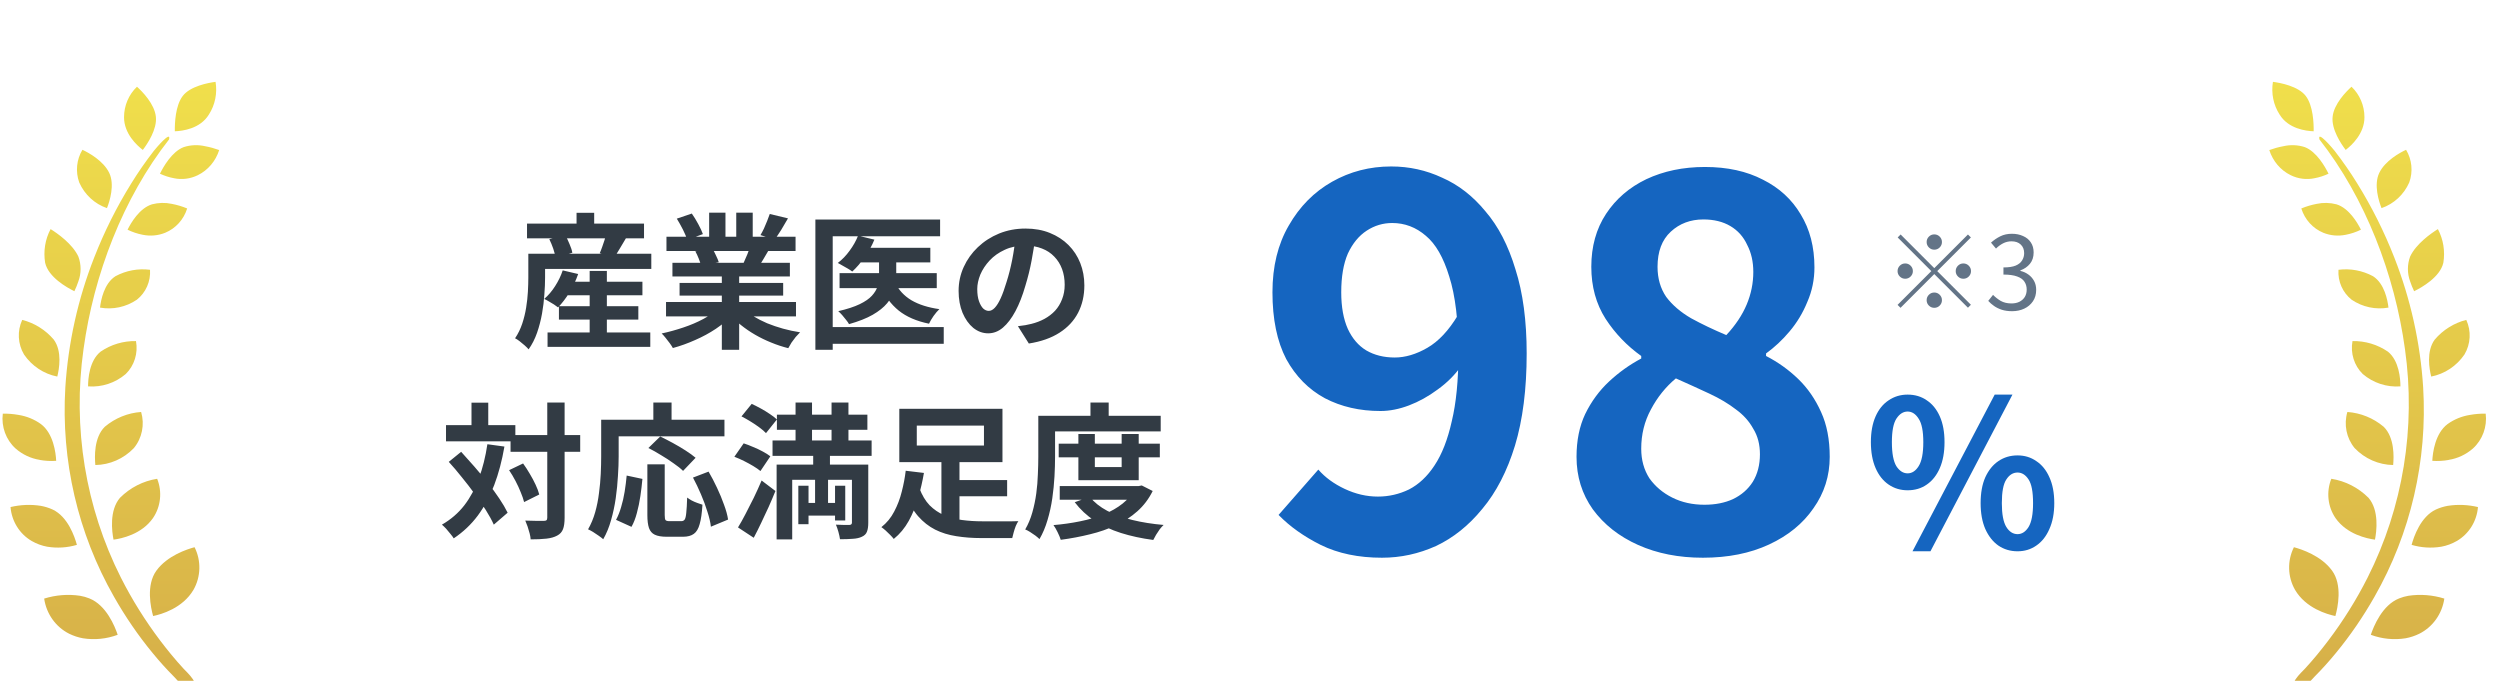 <svg width="224" height="61" viewBox="0 0 224 61" fill="none" xmlns="http://www.w3.org/2000/svg">
<g clip-path="url(#clip0_579_77)">
<path d="M207.822 12.493C211.947 17.756 214.566 24.598 215.485 31.279C216.48 38.296 215.311 45.456 212.139 51.748C211.133 53.741 209.946 55.633 208.607 57.405C207.95 58.273 207.257 59.117 206.518 59.919C206.274 60.189 204.726 61.56 205.989 61.697C206.448 61.751 207.094 60.913 207.397 60.614C208.06 59.949 208.689 59.249 209.288 58.518C210.586 56.944 211.744 55.25 212.756 53.466C215.992 47.796 217.51 41.265 217.115 34.704C216.859 30.711 215.986 26.783 214.531 23.078C213.629 20.767 212.518 18.546 211.214 16.445C210.591 15.433 209.916 14.463 209.189 13.523C209.044 13.338 207.606 11.619 207.822 12.493ZM216.312 26.089C216.998 25.754 218.633 24.826 218.924 23.545C219.093 22.509 218.924 21.449 218.435 20.527C217.819 20.911 216.474 21.851 215.945 22.994C215.683 23.706 215.683 24.497 215.945 25.203C216.044 25.508 216.166 25.808 216.306 26.095L216.312 26.089ZM215.078 34.626C215.078 33.931 214.962 32.315 213.955 31.507C213.018 30.866 211.912 30.537 210.784 30.561C210.586 31.645 210.929 32.752 211.703 33.512C212.646 34.315 213.85 34.71 215.072 34.62L215.078 34.626ZM217.836 33.74C219.041 33.506 220.111 32.794 220.815 31.764C221.374 30.824 221.438 29.657 220.978 28.663C219.884 28.939 218.895 29.555 218.15 30.429C217.382 31.477 217.667 33.069 217.836 33.74ZM214.426 41.666C214.496 40.948 214.56 39.2 213.577 38.236C212.651 37.458 211.517 36.997 210.324 36.913C209.992 38.038 210.237 39.254 210.976 40.151C211.889 41.103 213.129 41.648 214.426 41.666ZM219.401 41.205C220.204 41.079 220.955 40.726 221.572 40.187C222.433 39.409 222.864 38.236 222.718 37.062C222.247 37.056 221.776 37.092 221.31 37.176C220.588 37.29 219.902 37.565 219.303 37.996C218.185 38.834 217.97 40.559 217.935 41.289C218.43 41.325 218.924 41.295 219.407 41.211L219.401 41.205ZM212.797 48.353C212.942 47.617 213.187 45.737 212.221 44.605C211.307 43.69 210.143 43.097 208.887 42.899C208.421 44.067 208.561 45.396 209.265 46.425C210.283 47.88 212.081 48.257 212.797 48.353ZM218.726 48.988C219.221 48.898 219.692 48.724 220.129 48.473C221.211 47.844 221.921 46.707 222.026 45.432C221.135 45.222 220.216 45.18 219.308 45.324C218.948 45.39 218.593 45.498 218.255 45.653C216.888 46.294 216.282 48.078 216.079 48.82C216.934 49.072 217.836 49.131 218.715 48.988H218.726ZM209.247 55.202C209.463 54.441 209.899 52.43 208.956 51.131C207.979 49.784 206.204 49.209 205.535 49.03C204.93 50.239 204.965 51.676 205.634 52.849C206.605 54.501 208.514 55.046 209.247 55.196V55.202ZM215.543 57.189C215.968 57.111 216.381 56.974 216.771 56.782C217.976 56.178 218.814 54.998 219.012 53.633C217.97 53.31 216.87 53.22 215.794 53.382C215.509 53.43 215.235 53.508 214.967 53.615C213.449 54.214 212.681 56.112 212.424 56.878C213.425 57.249 214.496 57.357 215.543 57.189ZM214.007 27.562C213.932 26.897 213.646 25.401 212.622 24.748C211.674 24.239 210.591 24.036 209.527 24.173C209.457 25.215 209.905 26.221 210.708 26.855C211.68 27.514 212.861 27.765 214.001 27.562H214.007ZM210.178 21.036C210.65 20.947 211.109 20.791 211.54 20.581C211.237 19.971 210.469 18.648 209.346 18.306C208.77 18.157 208.165 18.139 207.583 18.265C207.112 18.354 206.646 18.492 206.198 18.678C206.507 19.671 207.228 20.468 208.171 20.857C208.811 21.114 209.503 21.174 210.178 21.036ZM213.385 18.648C214.49 18.27 215.386 17.438 215.869 16.349C216.218 15.379 216.114 14.301 215.584 13.421C215.02 13.685 213.71 14.397 213.181 15.493C212.675 16.546 213.134 18.019 213.385 18.648ZM207.391 15.966C207.822 15.888 208.235 15.75 208.636 15.565C208.328 14.936 207.566 13.589 206.512 13.182C205.884 12.978 205.215 12.954 204.575 13.104C204.15 13.182 203.737 13.296 203.329 13.445C203.644 14.433 204.33 15.247 205.244 15.696C205.913 16.026 206.67 16.121 207.397 15.966H207.391ZM210.173 13.433C210.708 13.026 211.86 11.967 211.854 10.5C211.854 9.464 211.435 8.476 210.696 7.77C210.213 8.207 209.125 9.309 209.003 10.458C208.881 11.584 209.759 12.889 210.173 13.433ZM207.304 11.763C207.315 11.057 207.263 9.47 206.594 8.596C205.925 7.722 204.33 7.423 203.655 7.333C203.487 8.351 203.696 9.404 204.255 10.266C205.034 11.542 206.617 11.739 207.31 11.763H207.304Z" fill="url(#paint0_linear_579_77)"/>
<path d="M15.147 12.493C11.021 17.756 8.403 24.598 7.484 31.279C6.488 38.296 7.658 45.456 10.829 51.748C11.836 53.741 13.023 55.633 14.361 57.405C15.019 58.273 15.711 59.117 16.451 59.919C16.695 60.189 18.243 61.56 16.98 61.697C16.52 61.751 15.874 60.913 15.572 60.614C14.909 59.949 14.28 59.249 13.681 58.518C12.383 56.944 11.225 55.25 10.213 53.466C6.977 47.796 5.458 41.265 5.854 34.704C6.11 30.711 6.983 26.783 8.438 23.078C9.34 20.767 10.451 18.546 11.755 16.445C12.377 15.433 13.052 14.463 13.78 13.523C13.925 13.338 15.362 11.619 15.147 12.493ZM6.657 26.089C5.971 25.754 4.335 24.826 4.044 23.545C3.876 22.509 4.044 21.449 4.533 20.527C5.15 20.911 6.494 21.851 7.024 22.994C7.286 23.706 7.286 24.497 7.024 25.203C6.925 25.508 6.803 25.808 6.663 26.095L6.657 26.089ZM7.891 34.626C7.891 33.931 8.007 32.315 9.014 31.507C9.951 30.866 11.056 30.537 12.185 30.561C12.383 31.645 12.04 32.752 11.266 33.512C10.323 34.315 9.119 34.71 7.897 34.62L7.891 34.626ZM5.133 33.74C3.928 33.506 2.857 32.794 2.153 31.764C1.595 30.824 1.531 29.657 1.99 28.663C3.084 28.939 4.074 29.555 4.818 30.429C5.587 31.477 5.301 33.069 5.133 33.74ZM8.543 41.666C8.473 40.948 8.409 39.2 9.392 38.236C10.317 37.458 11.452 36.997 12.645 36.913C12.977 38.038 12.732 39.254 11.993 40.151C11.08 41.103 9.84 41.648 8.543 41.666ZM3.567 41.205C2.764 41.079 2.014 40.726 1.397 40.187C0.536 39.409 0.105 38.236 0.251 37.062C0.722 37.056 1.193 37.092 1.659 37.176C2.38 37.29 3.067 37.565 3.666 37.996C4.783 38.834 4.999 40.559 5.034 41.289C4.539 41.325 4.044 41.295 3.562 41.211L3.567 41.205ZM10.172 48.353C10.026 47.617 9.782 45.737 10.748 44.605C11.662 43.69 12.825 43.097 14.082 42.899C14.548 44.067 14.408 45.396 13.704 46.425C12.686 47.88 10.888 48.257 10.172 48.353ZM4.242 48.988C3.748 48.898 3.276 48.724 2.84 48.473C1.758 47.844 1.048 46.707 0.943 45.432C1.833 45.222 2.753 45.18 3.66 45.324C4.021 45.39 4.376 45.498 4.714 45.653C6.081 46.294 6.686 48.078 6.89 48.82C6.035 49.072 5.133 49.131 4.254 48.988H4.242ZM13.721 55.202C13.506 54.441 13.07 52.43 14.012 51.131C14.99 49.784 16.765 49.209 17.434 49.03C18.039 50.239 18.004 51.676 17.335 52.849C16.363 54.501 14.455 55.046 13.721 55.196V55.202ZM7.425 57.189C7.001 57.111 6.587 56.974 6.197 56.782C4.993 56.178 4.155 54.998 3.957 53.633C4.999 53.31 6.099 53.22 7.175 53.382C7.46 53.43 7.734 53.508 8.001 53.615C9.52 54.214 10.288 56.112 10.544 56.878C9.543 57.249 8.473 57.357 7.425 57.189ZM8.962 27.562C9.037 26.897 9.322 25.401 10.346 24.748C11.295 24.239 12.377 24.036 13.442 24.173C13.512 25.215 13.064 26.221 12.261 26.855C11.289 27.514 10.108 27.765 8.967 27.562H8.962ZM12.79 21.036C12.319 20.947 11.859 20.791 11.429 20.581C11.731 19.971 12.499 18.648 13.623 18.306C14.199 18.157 14.804 18.139 15.386 18.265C15.857 18.354 16.323 18.492 16.771 18.678C16.462 19.671 15.741 20.468 14.798 20.857C14.158 21.114 13.465 21.174 12.79 21.036ZM9.584 18.648C8.479 18.27 7.582 17.438 7.099 16.349C6.75 15.379 6.855 14.301 7.385 13.421C7.949 13.685 9.258 14.397 9.788 15.493C10.294 16.546 9.834 18.019 9.584 18.648ZM15.578 15.966C15.147 15.888 14.734 15.75 14.332 15.565C14.641 14.936 15.403 13.589 16.456 13.182C17.085 12.978 17.754 12.954 18.394 13.104C18.819 13.182 19.232 13.296 19.639 13.445C19.325 14.433 18.639 15.247 17.725 15.696C17.056 16.026 16.299 16.121 15.572 15.966H15.578ZM12.796 13.433C12.261 13.026 11.109 11.967 11.114 10.5C11.114 9.464 11.534 8.476 12.273 7.77C12.755 8.207 13.844 9.309 13.966 10.458C14.088 11.584 13.209 12.889 12.796 13.433ZM15.665 11.763C15.653 11.057 15.706 9.47 16.375 8.596C17.044 7.722 18.639 7.423 19.314 7.333C19.482 8.351 19.273 9.404 18.714 10.266C17.934 11.542 16.352 11.739 15.659 11.763H15.665Z" fill="url(#paint1_linear_579_77)"/>
<path d="M173.312 22.372C173.124 22.372 172.962 22.305 172.828 22.171C172.694 22.037 172.627 21.875 172.627 21.686C172.627 21.497 172.694 21.336 172.828 21.202C172.962 21.068 173.124 21.001 173.312 21.001C173.501 21.001 173.663 21.068 173.797 21.202C173.931 21.336 173.998 21.497 173.998 21.686C173.998 21.875 173.931 22.037 173.797 22.171C173.663 22.305 173.501 22.372 173.312 22.372ZM173.312 24.026L176.328 21.01L176.593 21.275L173.577 24.291L176.593 27.307L176.328 27.572L173.312 24.556L170.287 27.581L170.022 27.316L173.047 24.291L170.032 21.275L170.297 21.01L173.312 24.026ZM171.393 24.291C171.393 24.48 171.326 24.641 171.192 24.775C171.058 24.909 170.897 24.976 170.708 24.976C170.519 24.976 170.357 24.909 170.223 24.775C170.089 24.641 170.022 24.48 170.022 24.291C170.022 24.102 170.089 23.941 170.223 23.806C170.357 23.672 170.519 23.605 170.708 23.605C170.897 23.605 171.058 23.672 171.192 23.806C171.326 23.941 171.393 24.102 171.393 24.291ZM175.232 24.291C175.232 24.102 175.299 23.941 175.433 23.806C175.567 23.672 175.728 23.605 175.917 23.605C176.106 23.605 176.267 23.672 176.401 23.806C176.535 23.941 176.602 24.102 176.602 24.291C176.602 24.48 176.535 24.641 176.401 24.775C176.267 24.909 176.106 24.976 175.917 24.976C175.728 24.976 175.567 24.909 175.433 24.775C175.299 24.641 175.232 24.48 175.232 24.291ZM173.312 26.21C173.501 26.21 173.663 26.277 173.797 26.411C173.931 26.545 173.998 26.707 173.998 26.895C173.998 27.084 173.931 27.246 173.797 27.38C173.663 27.514 173.501 27.581 173.312 27.581C173.124 27.581 172.962 27.514 172.828 27.38C172.694 27.246 172.627 27.084 172.627 26.895C172.627 26.707 172.694 26.545 172.828 26.411C172.962 26.277 173.124 26.21 173.312 26.21ZM180.285 27.883C179.938 27.883 179.63 27.84 179.362 27.755C179.1 27.669 178.869 27.556 178.668 27.416C178.467 27.276 178.293 27.124 178.147 26.959L178.576 26.42C178.771 26.621 179 26.801 179.262 26.959C179.53 27.112 179.853 27.188 180.231 27.188C180.499 27.188 180.733 27.139 180.934 27.042C181.141 26.938 181.303 26.795 181.419 26.612C181.534 26.423 181.592 26.201 181.592 25.945C181.592 25.677 181.525 25.442 181.391 25.241C181.263 25.04 181.047 24.885 180.742 24.775C180.438 24.66 180.026 24.602 179.509 24.602V23.962C179.972 23.962 180.337 23.907 180.605 23.797C180.873 23.682 181.065 23.526 181.181 23.331C181.303 23.136 181.364 22.92 181.364 22.682C181.364 22.36 181.263 22.104 181.062 21.915C180.861 21.72 180.584 21.622 180.231 21.622C179.962 21.622 179.71 21.683 179.472 21.805C179.24 21.927 179.03 22.082 178.841 22.271L178.394 21.741C178.649 21.51 178.927 21.321 179.225 21.174C179.53 21.022 179.874 20.946 180.258 20.946C180.636 20.946 180.971 21.013 181.263 21.147C181.562 21.275 181.793 21.464 181.958 21.714C182.128 21.963 182.214 22.265 182.214 22.619C182.214 23.027 182.104 23.365 181.885 23.633C181.665 23.901 181.379 24.099 181.026 24.227V24.273C181.288 24.334 181.525 24.44 181.738 24.593C181.952 24.745 182.122 24.937 182.25 25.168C182.378 25.4 182.442 25.668 182.442 25.972C182.442 26.369 182.345 26.71 182.15 26.996C181.955 27.282 181.696 27.502 181.373 27.654C181.05 27.806 180.687 27.883 180.285 27.883Z" fill="#637487"/>
<path d="M123.827 49.972C121.727 49.972 119.901 49.592 118.349 48.831C116.827 48.07 115.564 47.172 114.56 46.138L118.121 42.075C118.729 42.775 119.521 43.353 120.494 43.81C121.468 44.266 122.457 44.494 123.461 44.494C124.435 44.494 125.363 44.281 126.246 43.855C127.128 43.399 127.889 42.684 128.528 41.71C129.198 40.706 129.715 39.382 130.08 37.739C130.476 36.095 130.674 34.072 130.674 31.668C130.674 28.776 130.4 26.479 129.852 24.775C129.335 23.071 128.635 21.853 127.752 21.123C126.87 20.362 125.866 19.982 124.74 19.982C123.918 19.982 123.157 20.21 122.457 20.666C121.757 21.123 121.194 21.808 120.768 22.721C120.373 23.634 120.175 24.79 120.175 26.19C120.175 27.498 120.373 28.594 120.768 29.476C121.164 30.328 121.712 30.968 122.412 31.394C123.142 31.82 123.994 32.033 124.968 32.033C125.911 32.033 126.885 31.744 127.889 31.165C128.893 30.587 129.806 29.613 130.628 28.244L130.948 32.763C130.369 33.585 129.654 34.3 128.802 34.908C127.981 35.517 127.128 35.989 126.246 36.324C125.363 36.658 124.511 36.826 123.69 36.826C121.833 36.826 120.175 36.445 118.714 35.684C117.253 34.893 116.097 33.722 115.245 32.17C114.423 30.587 114.012 28.594 114.012 26.19C114.012 23.877 114.499 21.884 115.473 20.21C116.447 18.506 117.74 17.197 119.353 16.284C120.966 15.371 122.731 14.915 124.648 14.915C126.261 14.915 127.783 15.25 129.213 15.919C130.674 16.558 131.967 17.562 133.093 18.932C134.249 20.271 135.147 22.006 135.786 24.136C136.456 26.235 136.79 28.746 136.79 31.668C136.79 34.863 136.44 37.617 135.741 39.93C135.041 42.212 134.067 44.099 132.819 45.59C131.602 47.081 130.217 48.192 128.665 48.922C127.113 49.622 125.5 49.972 123.827 49.972ZM152.577 49.972C150.417 49.972 148.484 49.592 146.78 48.831C145.076 48.07 143.722 47.005 142.717 45.636C141.744 44.266 141.257 42.699 141.257 40.934C141.257 39.473 141.515 38.195 142.033 37.099C142.581 35.974 143.296 35 144.178 34.178C145.061 33.356 146.019 32.672 147.054 32.124V31.896C145.776 30.983 144.711 29.872 143.859 28.564C143.007 27.224 142.581 25.672 142.581 23.907C142.581 22.082 143.022 20.499 143.904 19.16C144.787 17.821 145.989 16.787 147.51 16.056C149.062 15.326 150.812 14.961 152.76 14.961C154.768 14.961 156.503 15.341 157.964 16.102C159.424 16.832 160.55 17.867 161.342 19.206C162.163 20.545 162.574 22.127 162.574 23.953C162.574 25.049 162.361 26.083 161.935 27.057C161.539 28.031 161.007 28.913 160.337 29.705C159.698 30.465 158.998 31.12 158.238 31.668V31.896C159.303 32.444 160.261 33.128 161.113 33.95C161.965 34.772 162.65 35.761 163.167 36.917C163.685 38.043 163.943 39.382 163.943 40.934C163.943 42.638 163.457 44.175 162.483 45.544C161.539 46.914 160.216 47.994 158.511 48.785C156.807 49.577 154.829 49.972 152.577 49.972ZM154.677 30.024C155.499 29.142 156.107 28.229 156.503 27.285C156.899 26.342 157.096 25.368 157.096 24.364C157.096 23.451 156.914 22.645 156.549 21.945C156.214 21.214 155.712 20.651 155.042 20.256C154.373 19.86 153.566 19.662 152.623 19.662C151.467 19.662 150.493 20.027 149.702 20.758C148.91 21.488 148.515 22.538 148.515 23.907C148.515 24.942 148.773 25.84 149.291 26.601C149.838 27.331 150.584 27.97 151.527 28.518C152.471 29.035 153.521 29.537 154.677 30.024ZM152.714 45.225C153.688 45.225 154.54 45.057 155.27 44.723C156.031 44.358 156.625 43.84 157.051 43.171C157.477 42.471 157.69 41.649 157.69 40.706C157.69 39.823 157.492 39.062 157.096 38.423C156.731 37.754 156.214 37.176 155.544 36.689C154.875 36.171 154.084 35.7 153.171 35.274C152.258 34.848 151.254 34.391 150.158 33.904C149.245 34.665 148.499 35.593 147.921 36.689C147.343 37.754 147.054 38.925 147.054 40.203C147.054 41.208 147.297 42.09 147.784 42.851C148.302 43.581 148.986 44.16 149.838 44.586C150.691 45.012 151.649 45.225 152.714 45.225Z" fill="#1565C0"/>
<path d="M170.921 43.929C170.287 43.929 169.721 43.759 169.221 43.418C168.721 43.077 168.331 42.583 168.051 41.937C167.771 41.291 167.631 40.518 167.631 39.616C167.631 38.714 167.771 37.947 168.051 37.313C168.331 36.679 168.721 36.198 169.221 35.869C169.721 35.528 170.287 35.357 170.921 35.357C171.579 35.357 172.152 35.528 172.639 35.869C173.139 36.198 173.528 36.679 173.809 37.313C174.089 37.947 174.229 38.714 174.229 39.616C174.229 40.518 174.089 41.291 173.809 41.937C173.528 42.583 173.139 43.077 172.639 43.418C172.152 43.759 171.579 43.929 170.921 43.929ZM170.921 42.412C171.311 42.412 171.64 42.199 171.908 41.773C172.188 41.334 172.328 40.615 172.328 39.616C172.328 38.629 172.188 37.928 171.908 37.514C171.64 37.087 171.311 36.874 170.921 36.874C170.531 36.874 170.196 37.087 169.916 37.514C169.647 37.928 169.513 38.629 169.513 39.616C169.513 40.615 169.647 41.334 169.916 41.773C170.196 42.199 170.531 42.412 170.921 42.412ZM171.36 49.395L178.725 35.357H180.316L172.968 49.395H171.36ZM180.773 49.395C180.127 49.395 179.554 49.224 179.054 48.883C178.567 48.542 178.177 48.048 177.885 47.402C177.604 46.757 177.464 45.983 177.464 45.081C177.464 44.167 177.604 43.393 177.885 42.76C178.177 42.126 178.567 41.645 179.054 41.316C179.554 40.975 180.127 40.804 180.773 40.804C181.406 40.804 181.967 40.975 182.454 41.316C182.954 41.645 183.344 42.126 183.624 42.76C183.916 43.393 184.063 44.167 184.063 45.081C184.063 45.983 183.916 46.757 183.624 47.402C183.344 48.048 182.954 48.542 182.454 48.883C181.967 49.224 181.406 49.395 180.773 49.395ZM180.773 47.859C181.162 47.859 181.491 47.646 181.76 47.219C182.028 46.781 182.162 46.068 182.162 45.081C182.162 44.07 182.028 43.363 181.76 42.961C181.491 42.547 181.162 42.339 180.773 42.339C180.37 42.339 180.035 42.547 179.767 42.961C179.499 43.363 179.365 44.07 179.365 45.081C179.365 46.068 179.499 46.781 179.767 47.219C180.035 47.646 180.37 47.859 180.773 47.859Z" fill="#1565C0"/>
<path d="M50.367 25.244H57.561V26.458H50.367V25.244ZM50.08 27.437H57.195V28.639H50.08V27.437ZM49.061 29.787H58.266V31.08H49.061V29.787ZM52.834 24.278H54.375V30.584H52.834V24.278ZM50.419 24.226L51.803 24.552C51.603 25.127 51.342 25.679 51.02 26.21C50.698 26.732 50.358 27.176 50.001 27.542C49.906 27.463 49.784 27.377 49.636 27.281C49.488 27.185 49.336 27.094 49.179 27.007C49.022 26.911 48.883 26.837 48.761 26.785C49.127 26.471 49.453 26.088 49.74 25.636C50.036 25.174 50.263 24.704 50.419 24.226ZM48.2 22.737H58.357V24.095H48.2V22.737ZM47.221 20.035H57.704V21.354H47.221V20.035ZM51.659 19.069H53.239V20.805H51.659V19.069ZM47.338 22.737H48.839V24.866C48.839 25.327 48.818 25.836 48.774 26.393C48.739 26.95 48.67 27.52 48.565 28.103C48.461 28.686 48.313 29.256 48.121 29.814C47.93 30.362 47.678 30.858 47.364 31.302C47.286 31.206 47.168 31.089 47.012 30.949C46.864 30.819 46.711 30.693 46.555 30.571C46.398 30.449 46.263 30.362 46.15 30.31C46.42 29.909 46.633 29.474 46.79 29.004C46.946 28.534 47.064 28.055 47.142 27.568C47.221 27.081 47.273 26.606 47.299 26.145C47.325 25.684 47.338 25.257 47.338 24.866V22.737ZM49.218 21.432L50.641 21.066C50.78 21.301 50.911 21.571 51.033 21.876C51.163 22.172 51.246 22.428 51.281 22.646L49.766 23.064C49.74 22.846 49.675 22.585 49.571 22.28C49.466 21.976 49.349 21.693 49.218 21.432ZM54.323 20.936L56.111 21.301C55.911 21.632 55.72 21.954 55.537 22.267C55.354 22.581 55.184 22.846 55.028 23.064L53.735 22.685C53.814 22.511 53.888 22.324 53.957 22.124C54.036 21.915 54.105 21.71 54.166 21.51C54.227 21.301 54.279 21.11 54.323 20.936ZM59.676 27.059H71.321V28.351H59.676V27.059ZM59.715 21.21H71.282V22.489H59.715V21.21ZM60.25 23.547H70.773V24.774H60.25V23.547ZM60.89 25.349H70.172V26.484H60.89V25.349ZM64.676 24.16H66.229V31.341H64.676V24.16ZM63.54 19.056H65.002V21.823H63.54V19.056ZM65.968 19.056H67.444V21.732H65.968V19.056ZM64.389 27.633L65.629 28.195C65.22 28.647 64.724 29.069 64.141 29.461C63.566 29.844 62.948 30.179 62.287 30.466C61.625 30.762 60.959 31.002 60.289 31.184C60.219 31.054 60.124 30.906 60.002 30.741C59.889 30.584 59.767 30.427 59.636 30.27C59.514 30.114 59.397 29.983 59.284 29.879C59.937 29.739 60.585 29.561 61.229 29.343C61.882 29.126 62.483 28.869 63.031 28.573C63.579 28.277 64.032 27.964 64.389 27.633ZM66.543 27.594C66.813 27.855 67.135 28.103 67.509 28.338C67.883 28.564 68.292 28.773 68.736 28.965C69.189 29.148 69.663 29.309 70.159 29.448C70.664 29.587 71.173 29.696 71.687 29.774C71.565 29.896 71.434 30.035 71.295 30.192C71.164 30.358 71.038 30.527 70.916 30.701C70.803 30.884 70.707 31.049 70.629 31.197C70.107 31.067 69.593 30.897 69.089 30.688C68.593 30.488 68.118 30.257 67.666 29.996C67.213 29.735 66.787 29.444 66.386 29.122C65.986 28.799 65.633 28.456 65.329 28.09L66.543 27.594ZM68.971 19.173L70.603 19.565C70.403 19.922 70.198 20.27 69.989 20.609C69.781 20.94 69.589 21.223 69.415 21.458L68.136 21.066C68.24 20.892 68.344 20.696 68.449 20.479C68.553 20.253 68.649 20.026 68.736 19.8C68.832 19.565 68.91 19.356 68.971 19.173ZM67.248 21.967L68.906 22.359C68.723 22.663 68.549 22.959 68.384 23.247C68.218 23.525 68.07 23.764 67.94 23.965L66.608 23.599C66.721 23.355 66.839 23.086 66.961 22.79C67.082 22.485 67.178 22.211 67.248 21.967ZM60.642 19.591L61.986 19.134C62.178 19.404 62.369 19.717 62.561 20.074C62.752 20.422 62.892 20.723 62.979 20.975L61.569 21.497C61.499 21.236 61.373 20.927 61.19 20.57C61.007 20.213 60.824 19.887 60.642 19.591ZM62.3 22.515L63.827 22.267C63.94 22.45 64.049 22.659 64.154 22.894C64.267 23.12 64.349 23.321 64.402 23.495L62.809 23.769C62.765 23.603 62.696 23.399 62.6 23.155C62.504 22.912 62.404 22.698 62.3 22.515ZM77 22.202H83.358V23.508H77V22.202ZM75.225 24.474H83.933V25.819H75.225V24.474ZM78.763 22.685H80.303V24.839C80.303 25.24 80.242 25.64 80.121 26.041C79.999 26.432 79.785 26.811 79.481 27.176C79.176 27.542 78.745 27.886 78.188 28.208C77.64 28.521 76.935 28.799 76.073 29.043C76.012 28.93 75.925 28.804 75.812 28.665C75.699 28.517 75.582 28.373 75.46 28.234C75.338 28.095 75.22 27.977 75.107 27.881C75.899 27.698 76.539 27.49 77.026 27.255C77.514 27.02 77.879 26.767 78.123 26.497C78.376 26.219 78.545 25.936 78.632 25.649C78.719 25.362 78.763 25.087 78.763 24.826V22.685ZM76.883 21.119L78.345 21.471C78.119 22.028 77.823 22.559 77.457 23.064C77.1 23.569 76.735 23.991 76.361 24.33C76.265 24.252 76.134 24.165 75.969 24.069C75.812 23.973 75.651 23.882 75.486 23.795C75.329 23.699 75.19 23.621 75.068 23.56C75.46 23.264 75.812 22.898 76.126 22.463C76.448 22.028 76.7 21.58 76.883 21.119ZM80.212 25.335C80.517 25.98 81 26.502 81.661 26.902C82.331 27.294 83.167 27.559 84.168 27.698C84.002 27.855 83.828 28.06 83.646 28.312C83.472 28.564 83.337 28.795 83.241 29.004C82.127 28.778 81.222 28.386 80.525 27.829C79.829 27.263 79.281 26.528 78.88 25.623L80.212 25.335ZM73.058 19.669H84.233V21.171H74.611V31.341H73.058V19.669ZM74.011 29.304H84.559V30.806H74.011V29.304ZM92.771 21.223C92.684 21.884 92.571 22.589 92.432 23.338C92.293 24.087 92.106 24.844 91.871 25.61C91.618 26.489 91.322 27.246 90.983 27.881C90.643 28.517 90.269 29.008 89.86 29.357C89.46 29.696 89.02 29.866 88.541 29.866C88.063 29.866 87.619 29.705 87.21 29.383C86.809 29.052 86.487 28.599 86.244 28.025C86.009 27.451 85.891 26.798 85.891 26.067C85.891 25.309 86.043 24.596 86.348 23.925C86.653 23.255 87.075 22.663 87.614 22.15C88.163 21.628 88.798 21.219 89.521 20.923C90.252 20.627 91.039 20.479 91.884 20.479C92.693 20.479 93.42 20.609 94.064 20.87C94.717 21.132 95.274 21.493 95.735 21.954C96.196 22.415 96.549 22.955 96.793 23.573C97.036 24.191 97.158 24.857 97.158 25.57C97.158 26.484 96.971 27.302 96.597 28.025C96.222 28.747 95.665 29.343 94.926 29.814C94.194 30.284 93.281 30.606 92.184 30.78L91.205 29.226C91.457 29.2 91.679 29.169 91.871 29.135C92.062 29.1 92.245 29.061 92.419 29.017C92.837 28.913 93.224 28.765 93.581 28.573C93.946 28.373 94.264 28.129 94.534 27.842C94.804 27.546 95.013 27.202 95.161 26.811C95.317 26.419 95.396 25.988 95.396 25.518C95.396 25.005 95.317 24.535 95.161 24.108C95.004 23.682 94.773 23.312 94.469 22.998C94.164 22.677 93.794 22.433 93.359 22.267C92.924 22.093 92.423 22.006 91.858 22.006C91.161 22.006 90.548 22.133 90.017 22.385C89.486 22.629 89.037 22.946 88.672 23.338C88.306 23.73 88.028 24.152 87.836 24.604C87.654 25.057 87.562 25.488 87.562 25.897C87.562 26.332 87.614 26.698 87.719 26.994C87.823 27.281 87.95 27.498 88.097 27.646C88.254 27.786 88.419 27.855 88.594 27.855C88.776 27.855 88.955 27.764 89.129 27.581C89.312 27.39 89.49 27.102 89.664 26.719C89.838 26.336 90.012 25.853 90.186 25.27C90.387 24.643 90.556 23.973 90.696 23.26C90.835 22.546 90.935 21.85 90.996 21.171L92.771 21.223ZM45.745 38.98H51.986V40.482H45.745V38.98ZM39.962 38.092H46.176V39.542H39.962V38.092ZM49.035 36.069H50.589V46.383C50.589 46.827 50.541 47.17 50.445 47.414C50.349 47.666 50.175 47.858 49.923 47.989C49.671 48.128 49.349 48.219 48.957 48.263C48.565 48.306 48.095 48.328 47.547 48.328C47.538 48.171 47.508 47.993 47.456 47.793C47.403 47.593 47.342 47.388 47.273 47.179C47.203 46.979 47.133 46.8 47.064 46.644C47.429 46.661 47.769 46.67 48.082 46.67C48.396 46.67 48.609 46.67 48.722 46.67C48.835 46.67 48.913 46.653 48.957 46.618C49.009 46.574 49.035 46.496 49.035 46.383V36.069ZM45.615 42.127L46.868 41.526C47.077 41.813 47.277 42.122 47.469 42.453C47.669 42.784 47.843 43.11 47.991 43.432C48.139 43.745 48.248 44.037 48.317 44.307L46.959 44.986C46.898 44.733 46.798 44.442 46.659 44.111C46.529 43.78 46.372 43.441 46.189 43.093C46.006 42.745 45.815 42.422 45.615 42.127ZM40.21 41.382L41.319 40.482C41.702 40.899 42.098 41.343 42.508 41.813C42.917 42.283 43.313 42.762 43.696 43.249C44.087 43.737 44.435 44.211 44.74 44.672C45.045 45.125 45.293 45.547 45.484 45.939L44.244 47.009C44.07 46.618 43.835 46.187 43.539 45.717C43.243 45.247 42.908 44.759 42.534 44.255C42.168 43.75 41.785 43.254 41.385 42.766C40.993 42.27 40.601 41.809 40.21 41.382ZM42.246 36.082H43.748V38.98H42.246V36.082ZM43.669 39.803L45.197 40.012C44.979 41.274 44.675 42.422 44.283 43.458C43.891 44.485 43.4 45.399 42.808 46.2C42.216 46.992 41.498 47.671 40.654 48.237C40.593 48.132 40.497 48.002 40.366 47.845C40.245 47.688 40.114 47.532 39.975 47.375C39.836 47.227 39.709 47.105 39.596 47.009C40.397 46.548 41.067 45.969 41.607 45.273C42.146 44.568 42.581 43.758 42.912 42.845C43.252 41.931 43.504 40.917 43.669 39.803ZM58.004 41.604H59.558V46.148C59.558 46.391 59.584 46.544 59.636 46.605C59.697 46.666 59.815 46.696 59.989 46.696C60.041 46.696 60.111 46.696 60.198 46.696C60.294 46.696 60.398 46.696 60.511 46.696C60.624 46.696 60.729 46.696 60.824 46.696C60.92 46.696 60.994 46.696 61.046 46.696C61.177 46.696 61.277 46.648 61.347 46.552C61.416 46.448 61.464 46.243 61.49 45.939C61.525 45.634 61.551 45.182 61.569 44.581C61.682 44.668 61.817 44.755 61.973 44.842C62.139 44.929 62.308 45.003 62.483 45.064C62.657 45.125 62.809 45.177 62.939 45.221C62.896 45.961 62.813 46.539 62.691 46.957C62.578 47.375 62.404 47.666 62.169 47.832C61.934 48.006 61.608 48.093 61.19 48.093C61.129 48.093 61.029 48.093 60.89 48.093C60.759 48.093 60.616 48.093 60.459 48.093C60.311 48.093 60.172 48.093 60.041 48.093C59.911 48.093 59.81 48.093 59.741 48.093C59.279 48.093 58.923 48.032 58.67 47.91C58.427 47.797 58.252 47.597 58.148 47.31C58.052 47.022 58.004 46.639 58.004 46.161V41.604ZM56.151 42.61L57.561 42.91C57.517 43.406 57.456 43.919 57.378 44.45C57.299 44.981 57.195 45.486 57.064 45.965C56.943 46.435 56.782 46.848 56.581 47.205L55.197 46.578C55.38 46.239 55.533 45.856 55.654 45.43C55.785 45.003 55.889 44.546 55.968 44.059C56.046 43.571 56.107 43.088 56.151 42.61ZM58.096 40.142L59.153 39.111C59.502 39.276 59.876 39.468 60.276 39.685C60.676 39.903 61.059 40.129 61.425 40.364C61.791 40.599 62.091 40.817 62.326 41.017L61.203 42.192C60.994 41.983 60.711 41.757 60.354 41.513C60.006 41.261 59.632 41.017 59.232 40.782C58.84 40.538 58.461 40.325 58.096 40.142ZM62.091 42.792L63.488 42.257C63.749 42.701 64.001 43.184 64.245 43.706C64.489 44.22 64.698 44.725 64.872 45.221C65.054 45.708 65.176 46.152 65.237 46.552L63.697 47.192C63.653 46.8 63.549 46.352 63.383 45.847C63.227 45.334 63.035 44.816 62.809 44.294C62.583 43.763 62.343 43.262 62.091 42.792ZM58.54 36.069H60.172V38.458H58.54V36.069ZM54.597 37.609H64.911V39.098H54.597V37.609ZM53.866 37.609H55.432V40.899C55.432 41.43 55.411 42.018 55.367 42.662C55.332 43.297 55.267 43.954 55.171 44.633C55.076 45.303 54.936 45.956 54.754 46.592C54.58 47.227 54.344 47.801 54.049 48.315C53.953 48.228 53.818 48.123 53.644 48.002C53.478 47.888 53.309 47.775 53.135 47.662C52.961 47.558 52.813 47.479 52.691 47.427C52.961 46.957 53.174 46.444 53.331 45.887C53.487 45.33 53.6 44.759 53.67 44.176C53.748 43.593 53.801 43.023 53.827 42.466C53.853 41.9 53.866 41.378 53.866 40.899V37.609ZM69.611 37.152H77.718V38.51H69.611V37.152ZM69.219 39.463H78.097V40.847H69.219V39.463ZM71.961 45.064H75.303V46.2H71.961V45.064ZM71.282 36.069H72.757V40.638H71.282V36.069ZM74.507 36.069H76.021V40.638H74.507V36.069ZM71.53 43.523H72.444V46.97H71.53V43.523ZM74.82 43.523H75.734V46.631H74.82V43.523ZM76.334 41.63H77.797V46.84C77.797 47.179 77.757 47.444 77.679 47.636C77.609 47.836 77.457 47.989 77.222 48.093C77.005 48.197 76.735 48.258 76.413 48.276C76.091 48.302 75.708 48.315 75.264 48.315C75.238 48.123 75.19 47.901 75.12 47.649C75.051 47.405 74.977 47.192 74.898 47.009C75.142 47.018 75.386 47.027 75.629 47.035C75.873 47.035 76.034 47.035 76.112 47.035C76.26 47.027 76.334 46.957 76.334 46.827V41.63ZM69.585 41.63H76.87V42.988H70.982V48.328H69.585V41.63ZM66.438 37.309L67.352 36.186C67.613 36.308 67.888 36.447 68.175 36.604C68.462 36.761 68.732 36.926 68.984 37.1C69.237 37.266 69.445 37.427 69.611 37.583L68.632 38.81C68.492 38.654 68.297 38.484 68.044 38.301C67.8 38.118 67.535 37.94 67.248 37.766C66.969 37.592 66.699 37.44 66.438 37.309ZM65.799 40.925L66.634 39.724C66.904 39.811 67.187 39.92 67.483 40.051C67.787 40.173 68.075 40.307 68.344 40.456C68.623 40.603 68.849 40.747 69.023 40.886L68.136 42.205C67.97 42.066 67.757 41.918 67.496 41.761C67.235 41.604 66.956 41.452 66.66 41.304C66.364 41.156 66.077 41.03 65.799 40.925ZM66.125 47.257C66.334 46.918 66.556 46.522 66.791 46.069C67.034 45.608 67.283 45.121 67.535 44.607C67.787 44.085 68.022 43.567 68.24 43.053L69.48 43.993C69.289 44.464 69.084 44.942 68.867 45.43C68.649 45.908 68.427 46.383 68.201 46.853C67.983 47.314 67.761 47.758 67.535 48.184L66.125 47.257ZM72.862 40.416H74.363V42.649H74.193V45.847H73.031V42.649H72.862V40.416ZM85.056 43.014H90.239V44.464H85.056V43.014ZM82.379 43.745C82.614 44.372 82.919 44.881 83.293 45.273C83.676 45.656 84.111 45.952 84.599 46.161C85.086 46.37 85.617 46.513 86.191 46.592C86.775 46.67 87.379 46.709 88.006 46.709C88.119 46.709 88.28 46.709 88.489 46.709C88.698 46.709 88.924 46.709 89.168 46.709C89.421 46.709 89.677 46.709 89.938 46.709C90.208 46.709 90.456 46.709 90.683 46.709C90.909 46.7 91.096 46.696 91.244 46.696C91.166 46.809 91.087 46.957 91.009 47.14C90.939 47.323 90.878 47.51 90.826 47.701C90.774 47.893 90.73 48.062 90.696 48.211H90.108H87.915C87.114 48.211 86.37 48.154 85.682 48.041C84.995 47.936 84.364 47.74 83.789 47.453C83.223 47.166 82.714 46.766 82.262 46.252C81.809 45.73 81.422 45.055 81.1 44.228L82.379 43.745ZM84.351 41.017H85.969V47.466L84.351 46.957V41.017ZM82.144 38.132V39.92H88.163V38.132H82.144ZM80.578 36.63H89.821V41.408H80.578V36.63ZM81.152 42.179L82.784 42.375C82.662 43.097 82.492 43.833 82.275 44.581C82.066 45.321 81.783 46.017 81.426 46.67C81.069 47.314 80.621 47.854 80.081 48.289C80.003 48.184 79.894 48.062 79.755 47.923C79.624 47.793 79.49 47.662 79.35 47.532C79.211 47.41 79.085 47.31 78.972 47.231C79.45 46.857 79.833 46.391 80.121 45.834C80.416 45.277 80.643 44.681 80.799 44.046C80.965 43.402 81.082 42.779 81.152 42.179ZM94.86 39.751H103.921V40.978H94.86V39.751ZM94.952 43.55H102.119V44.777H94.952V43.55ZM96.623 38.889H98.098V41.852H100.5V38.889H102.028V43.027H96.623V38.889ZM101.728 43.55H102.028L102.302 43.497L103.281 43.993C102.933 44.699 102.476 45.303 101.91 45.808C101.353 46.304 100.714 46.722 99.991 47.062C99.277 47.401 98.503 47.671 97.667 47.871C96.832 48.08 95.957 48.245 95.043 48.367C94.982 48.167 94.886 47.936 94.756 47.675C94.634 47.423 94.512 47.214 94.39 47.048C95.217 46.979 96.013 46.866 96.779 46.709C97.554 46.552 98.263 46.343 98.907 46.082C99.552 45.821 100.113 45.499 100.592 45.116C101.079 44.725 101.458 44.272 101.728 43.758V43.55ZM97.641 44.516C98.033 45.003 98.555 45.421 99.208 45.769C99.861 46.108 100.613 46.383 101.466 46.592C102.319 46.8 103.251 46.948 104.26 47.035C104.147 47.14 104.03 47.27 103.908 47.427C103.795 47.593 103.686 47.758 103.581 47.923C103.486 48.089 103.403 48.241 103.333 48.38C102.28 48.241 101.314 48.032 100.435 47.754C99.556 47.475 98.768 47.109 98.072 46.657C97.376 46.196 96.784 45.643 96.296 44.999L97.641 44.516ZM97.706 36.069H99.338V38.04H97.706V36.069ZM93.79 37.257H103.999V38.654H93.79V37.257ZM93.032 37.257H94.534V40.925C94.534 41.465 94.516 42.053 94.482 42.688C94.447 43.323 94.382 43.976 94.286 44.646C94.19 45.316 94.046 45.969 93.855 46.605C93.672 47.231 93.433 47.797 93.137 48.302C93.05 48.215 92.928 48.11 92.771 47.989C92.615 47.875 92.454 47.767 92.288 47.662C92.123 47.558 91.979 47.484 91.858 47.44C92.127 46.979 92.341 46.47 92.497 45.913C92.654 45.356 92.771 44.79 92.85 44.215C92.928 43.632 92.976 43.058 92.993 42.492C93.019 41.926 93.032 41.404 93.032 40.925V37.257Z" fill="#323B44"/>
</g>
<defs>
<linearGradient id="paint0_linear_579_77" x1="213.038" y1="7.333" x2="213.038" y2="61.7" gradientUnits="userSpaceOnUse">
<stop stop-color="#F0DF4B"/>
<stop offset="1" stop-color="#D6AF49"/>
</linearGradient>
<linearGradient id="paint1_linear_579_77" x1="9.931" y1="7.333" x2="9.931" y2="61.7" gradientUnits="userSpaceOnUse">
<stop stop-color="#F0DF4B"/>
<stop offset="1" stop-color="#D6AF49"/>
</linearGradient>
<clipPath id="clip0_579_77">
<rect width="223" height="61" fill="white" transform="translate(0.223)"/>
</clipPath>
</defs>
</svg>
